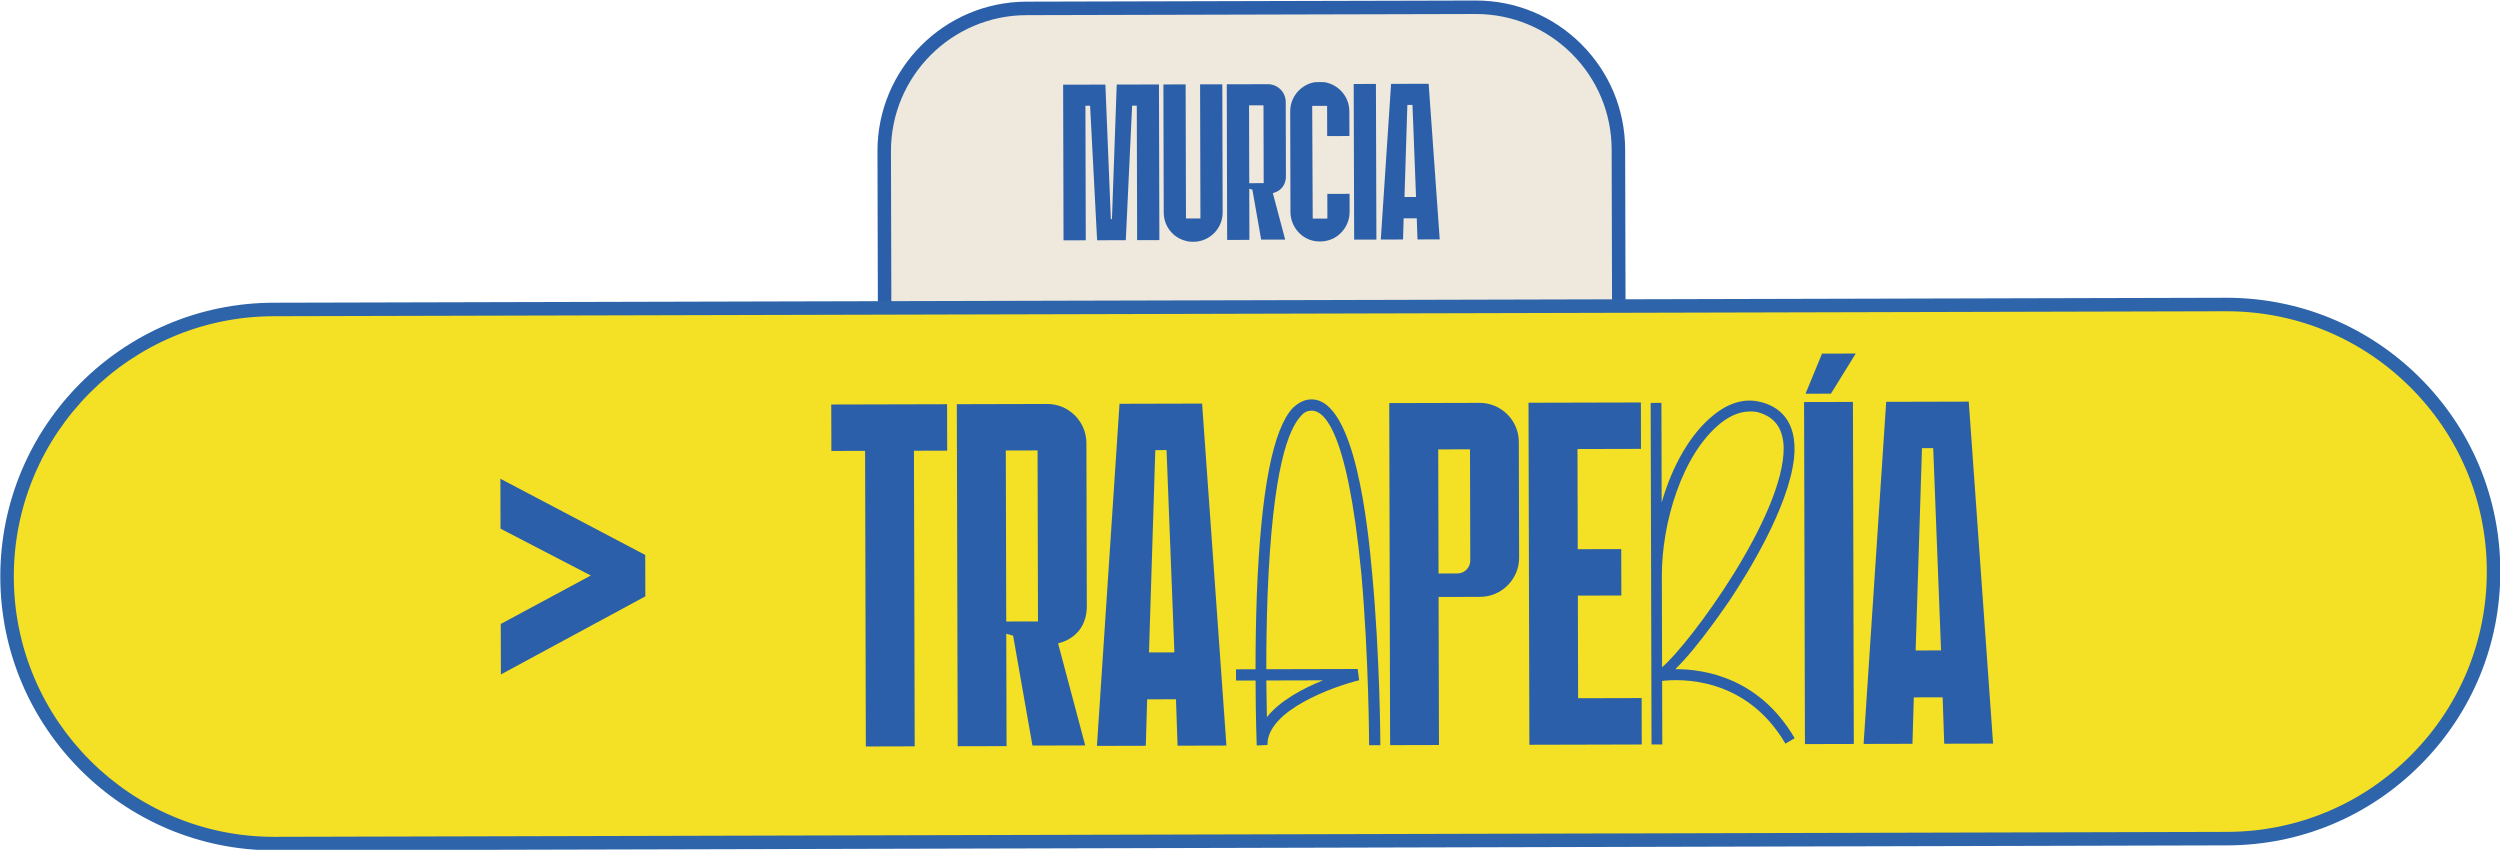 <svg xmlns="http://www.w3.org/2000/svg" xmlns:xlink="http://www.w3.org/1999/xlink" xmlns:serif="http://www.serif.com/" width="100%" height="100%" viewBox="0 0 6175 2099" xml:space="preserve" style="fill-rule:evenodd;clip-rule:evenodd;stroke-linejoin:round;stroke-miterlimit:2;">    <g transform="matrix(1,0,0,1,-9289.95,-16000.7)">        <g transform="matrix(5.556,0,0,5.556,0,0)">            <g transform="matrix(1,0,0,1,2391.74,2883.87)">                <path d="M0,141.761L-326.394,142.59L-326.595,63.333C-326.684,28.315 -298.368,-0.144 -263.351,-0.233L-63.768,-0.74C-28.75,-0.829 -0.29,27.487 -0.201,62.504L0,141.761Z" style="fill:rgb(239,232,220);fill-rule:nonzero;"></path>            </g>        </g>        <g transform="matrix(5.556,0,0,5.556,0,0)">            <g transform="matrix(1,0,0,1,2328.14,3023.46)">                <path d="M0,-137.337L-0.158,-137.337L-199.741,-136.83C-233.049,-136.746 -260.078,-109.579 -259.993,-76.272L-259.8,-0.015L60.594,-0.828L60.4,-77.085C60.359,-93.22 54.038,-108.373 42.6,-119.753C31.199,-131.096 16.075,-137.337 0,-137.337M-265.784,6L-265.993,-76.256C-266.086,-112.872 -236.372,-142.737 -199.757,-142.83L-0.174,-143.337L0,-143.337C17.674,-143.337 34.298,-136.477 46.831,-124.007C59.405,-111.496 66.355,-94.838 66.4,-77.101L66.609,5.156L-265.784,6Z" style="fill:rgb(44,95,169);fill-rule:nonzero;"></path>            </g>        </g>        <g transform="matrix(5.556,0,0,5.556,0,0)">            <g transform="matrix(1,0,0,1,2187.47,2917.55)">                <path d="M0,69.085L-9.884,69.109L-10.036,9.308L-12.112,9.313L-14.926,69.122L-27.677,69.155L-30.794,9.36L-32.87,9.365L-32.718,69.168L-42.603,69.192L-42.778,0L-23.997,-0.047L-21.572,59.749L-21.078,59.747L-18.956,-0.061L-0.176,-0.107L0,69.085Z" style="fill:rgb(44,95,169);fill-rule:nonzero;"></path>            </g>        </g>        <g transform="matrix(5.556,0,0,5.556,0,0)">            <g transform="matrix(1,0,0,1,2205.75,2917.78)">                <path d="M0,69.207C-1.086,69.506 -2.174,69.608 -3.261,69.61C-4.348,69.613 -5.436,69.518 -6.425,69.224C-12.162,67.854 -16.326,62.725 -16.342,56.596L-16.486,-0.34L-6.602,-0.364L-6.45,59.24L-0.025,59.224L-0.177,-0.381L9.708,-0.406L9.853,56.529C9.868,62.658 5.631,67.809 0,69.207" style="fill:rgb(44,95,169);fill-rule:nonzero;"></path>            </g>        </g>        <g transform="matrix(5.556,0,0,5.556,0,0)">            <g transform="matrix(1,0,0,1,2227.34,2977.14)">                <path d="M0,-50.404L0.088,-15.808L6.513,-15.824L6.425,-50.421L0,-50.404ZM-9.908,-59.769L8.379,-59.816C12.728,-59.827 16.295,-56.277 16.306,-51.928L16.39,-18.914C16.398,-15.355 14.528,-12.384 10.577,-11.386L16.065,9.259L5.391,9.286L1.479,-12.945L0.095,-13.337L0.152,9.398L-9.732,9.423L-9.908,-59.769Z" style="fill:rgb(44,95,169);fill-rule:nonzero;"></path>            </g>        </g>        <g transform="matrix(5.556,0,0,5.556,0,0)">            <g transform="matrix(1,0,0,1,2262.04,2976.68)">                <path d="M0,-49.734L-6.524,-49.717L-6.524,-49.619L-6.623,-49.619L-6.397,0.397L0.127,0.38L0.1,-10.591L9.983,-10.617L10.004,-2.61C10.02,3.518 5.782,8.768 0.152,10.166C-0.935,10.465 -1.923,10.567 -3.109,10.571C-4.295,10.574 -5.284,10.477 -6.471,10.183C-12.01,8.814 -16.273,3.585 -16.289,-2.544L-16.403,-47.221C-16.419,-53.449 -12.181,-58.501 -6.649,-59.998C-5.465,-60.297 -4.476,-60.299 -3.29,-60.302C-2.104,-60.306 -1.115,-60.308 -0.026,-60.014C5.611,-58.547 9.874,-53.516 9.89,-47.289L9.918,-36.317L0.034,-36.292L0,-49.734Z" style="fill:rgb(44,95,169);fill-rule:nonzero;"></path>            </g>        </g>        <g transform="matrix(5.556,0,0,5.556,0,0)">            <g transform="matrix(0.003,1,1,-0.003,2313.53,2956.57)">                <rect x="-39.451" y="-39.552" width="69.193" height="9.885" style="fill:rgb(44,95,169);"></rect>            </g>        </g>        <g transform="matrix(5.556,0,0,5.556,0,0)">            <g transform="matrix(1,0,0,1,2301.58,2936.06)">                <path d="M0,31.407L-1.587,-9.511L-3.86,-9.505L-5.14,31.421L0,31.407ZM10.525,50.261L0.641,50.286L0.32,40.896L-5.512,40.911L-5.784,50.303L-15.669,50.327L-11.1,-18.877L5.605,-18.92L10.525,50.261Z" style="fill:rgb(44,95,169);fill-rule:nonzero;"></path>            </g>        </g>        <g transform="matrix(5.556,0,0,5.556,0,0)">            <g transform="matrix(1,0,0,1,2662.18,3017.47)">                <path d="M0,235.25L-867.963,237.454C-933.534,237.621 -986.825,184.6 -986.991,119.029L-986.991,119.028C-987.158,53.458 -934.137,0.167 -868.566,0L-0.603,-2.204C64.968,-2.371 118.259,50.65 118.425,116.222C118.592,181.792 65.571,235.083 0,235.25" style="fill:rgb(244,224,37);fill-rule:nonzero;"></path>            </g>        </g>        <g transform="matrix(5.556,0,0,5.556,0,0)">            <g transform="matrix(1,0,0,1,2661.89,3251.87)">                <path d="M0,-233.601L-0.302,-233.601L-868.265,-231.397C-932.076,-231.235 -983.859,-179.188 -983.698,-115.375C-983.536,-51.665 -931.649,0.055 -867.976,0.058C-867.875,0.058 -867.778,0.057 -867.678,0.057L0.286,-2.147C31.198,-2.225 60.229,-14.337 82.031,-36.25C103.834,-58.164 115.798,-87.256 115.719,-118.167C115.641,-149.08 103.529,-178.111 81.615,-199.913C59.774,-221.644 30.798,-233.601 0,-233.601M-867.976,6.058C-934.956,6.058 -989.527,-48.342 -989.698,-115.361C-989.868,-182.481 -935.4,-237.226 -868.28,-237.397L-0.317,-239.601C32.16,-239.659 62.798,-227.099 85.848,-204.166C108.897,-181.234 121.637,-150.698 121.719,-118.183C121.802,-85.668 109.218,-55.068 86.284,-32.019C63.352,-8.969 32.815,3.77 0.302,3.853L0.294,0.853L0.302,3.853L-867.662,6.057C-867.765,6.057 -867.874,6.058 -867.976,6.058" style="fill:rgb(45,100,170);fill-rule:nonzero;"></path>            </g>        </g>        <g transform="matrix(5.556,0,0,5.556,0,0)">            <g transform="matrix(1,0,0,1,2093.14,3191.11)">                <path d="M0,-110.876L-14.771,-110.839L-14.438,20.582L-36.159,20.637L-36.493,-110.783L-51.482,-110.745L-51.535,-131.381L-0.053,-131.513L0,-110.876Z" style="fill:rgb(44,95,169);fill-rule:nonzero;"></path>            </g>        </g>        <g transform="matrix(5.556,0,0,5.556,0,0)">            <g transform="matrix(1,0,0,1,2119.2,3190.94)">                <path d="M0,-110.769L0.193,-34.741L14.313,-34.777L14.12,-110.805L0,-110.769ZM-21.775,-131.35L18.411,-131.452C27.97,-131.476 35.81,-123.676 35.834,-114.119L36.019,-41.566C36.038,-33.746 31.928,-27.218 23.245,-25.024L35.308,20.345L11.847,20.405L3.251,-28.449L0.207,-29.31L0.334,20.652L-21.389,20.707L-21.775,-131.35Z" style="fill:rgb(44,95,169);fill-rule:nonzero;"></path>            </g>        </g>        <g transform="matrix(5.556,0,0,5.556,0,0)">            <g transform="matrix(1,0,0,1,2194.15,3100.89)">                <path d="M0,69.023L-3.487,-20.9L-8.483,-20.887L-11.296,69.051L0,69.023ZM23.131,110.454L1.409,110.509L0.705,89.875L-12.111,89.907L-12.711,110.544L-34.434,110.6L-24.394,-41.483L12.317,-41.577L23.131,110.454Z" style="fill:rgb(44,95,169);fill-rule:nonzero;"></path>            </g>        </g>        <g transform="matrix(5.556,0,0,5.556,0,0)">            <g transform="matrix(1,0,0,1,2260.22,3086.37)">                <path d="M0,95.975L-25.198,96.039C-25.182,102.338 -24.95,107.769 -24.938,112.33C-19.093,104.93 -8.68,99.473 0,95.975M-38.666,96.074L-38.679,91.078L-29.989,91.055C-30.015,81.063 -29.827,69.549 -29.422,57.818C-27.586,11.11 -22.224,-15.839 -13.341,-25.203C-10.741,-27.599 -8.137,-28.91 -5.096,-28.917C14.454,-28.966 20.031,28.584 21.818,48.13C25.39,85.917 25.487,124.367 25.488,124.801L20.492,124.814C20.491,124.379 20.395,86.148 17.041,48.577C10.57,-18.53 -0.521,-23.932 -5.083,-23.921C-6.821,-23.916 -8.34,-23.26 -9.64,-21.737C-15.272,-15.857 -22.396,1.322 -24.643,58.023C-25.047,69.754 -25.236,81.05 -25.211,91.043L15.41,90.94L16.075,95.934C4.568,98.788 -24.946,109.289 -24.69,124.711L-29.469,124.941C-29.469,124.724 -29.934,112.995 -29.977,96.051L-38.666,96.074Z" style="fill:rgb(44,95,169);fill-rule:nonzero;"></path>            </g>        </g>        <g transform="matrix(5.556,0,0,5.556,0,0)">            <g transform="matrix(1,0,0,1,2311.44,3190.45)">                <path d="M0,-110.768L0.141,-55.593L8.612,-55.615C11.653,-55.622 14.254,-58.237 14.246,-61.278L14.12,-110.804L0,-110.768ZM-21.775,-131.349L18.411,-131.452C27.97,-131.476 35.81,-123.676 35.834,-114.118L35.965,-62.636C35.989,-53.079 28.189,-45.238 18.631,-45.213L0.167,-45.166L0.334,20.652L-21.389,20.708L-21.775,-131.349Z" style="fill:rgb(44,95,169);fill-rule:nonzero;"></path>            </g>        </g>        <g transform="matrix(5.556,0,0,5.556,0,0)">            <g transform="matrix(1,0,0,1,2401.59,3190.36)">                <path d="M0,-110.91L-28.239,-110.839L-28.126,-66.307L-8.793,-66.356L-8.74,-45.721L-28.073,-45.672L-27.957,-0.055L0.282,-0.126L0.334,20.51L-49.628,20.637L-50.015,-131.42L-0.053,-131.547L0,-110.91Z" style="fill:rgb(44,95,169);fill-rule:nonzero;"></path>            </g>        </g>        <g transform="matrix(5.556,0,0,5.556,0,0)">            <g transform="matrix(1,0,0,1,2465.02,3188.96)">                <path d="M0,-110.109C-0.239,-118.797 -4.162,-124.001 -11.987,-125.936C-13.074,-126.151 -14.16,-126.148 -15.029,-126.146C-20.242,-126.132 -24.797,-123.514 -28.049,-120.899C-45.176,-107.171 -54.221,-76.518 -54.161,-53.058L-54.058,-12.437C-41.702,-22.896 0.295,-79.916 0,-110.109M-59.136,-129.944L-54.356,-129.956L-54.244,-85.642C-49.507,-102.164 -41.289,-116.521 -31.1,-124.585C-24.38,-130.032 -17.434,-132.005 -10.912,-130.501C-2.871,-128.783 6.484,-122.725 4.575,-105.125C2.023,-83.178 -16.148,-54.024 -23.938,-42.274C-24.156,-42.056 -37.789,-21.602 -48.19,-11.584C-35.157,-11.617 -10.818,-7.768 4.892,19.127L0.77,21.528C-16.902,-8.622 -46.441,-7.244 -54.042,-6.355L-53.971,21.884L-58.75,21.896L-59.136,-129.944Z" style="fill:rgb(44,95,169);fill-rule:nonzero;"></path>            </g>        </g>        <g transform="matrix(5.556,0,0,5.556,0,0)">            <g transform="matrix(1,0,0,1,2482.07,3210.65)">                <path d="M0,-173.545L14.988,-173.583L3.955,-155.742L-7.34,-155.714L0,-173.545ZM13.739,-152.074L14.126,-0.018L-7.597,0.038L-7.983,-152.019L13.739,-152.074Z" style="fill:rgb(44,95,169);fill-rule:nonzero;"></path>            </g>        </g>        <g transform="matrix(5.556,0,0,5.556,0,0)">            <g transform="matrix(1,0,0,1,2534.98,3100.02)">                <path d="M0,69.021L-3.487,-20.901L-8.483,-20.888L-11.296,69.05L0,69.021ZM23.131,110.453L1.409,110.507L0.705,89.874L-12.111,89.906L-12.711,110.543L-34.434,110.599L-24.394,-41.485L12.317,-41.578L23.131,110.453Z" style="fill:rgb(44,95,169);fill-rule:nonzero;"></path>            </g>        </g>        <g transform="matrix(5.556,0,0,5.556,0,0)">            <g transform="matrix(1,0,0,1,1958.95,3127.44)">                <path d="M0,17.577L-64.215,52.287L-64.272,29.845L-24.232,8.308L-64.38,-12.52L-64.436,-34.71L-0.047,-0.831L0,17.577Z" style="fill:rgb(44,95,169);fill-rule:nonzero;"></path>            </g>        </g>    </g></svg>